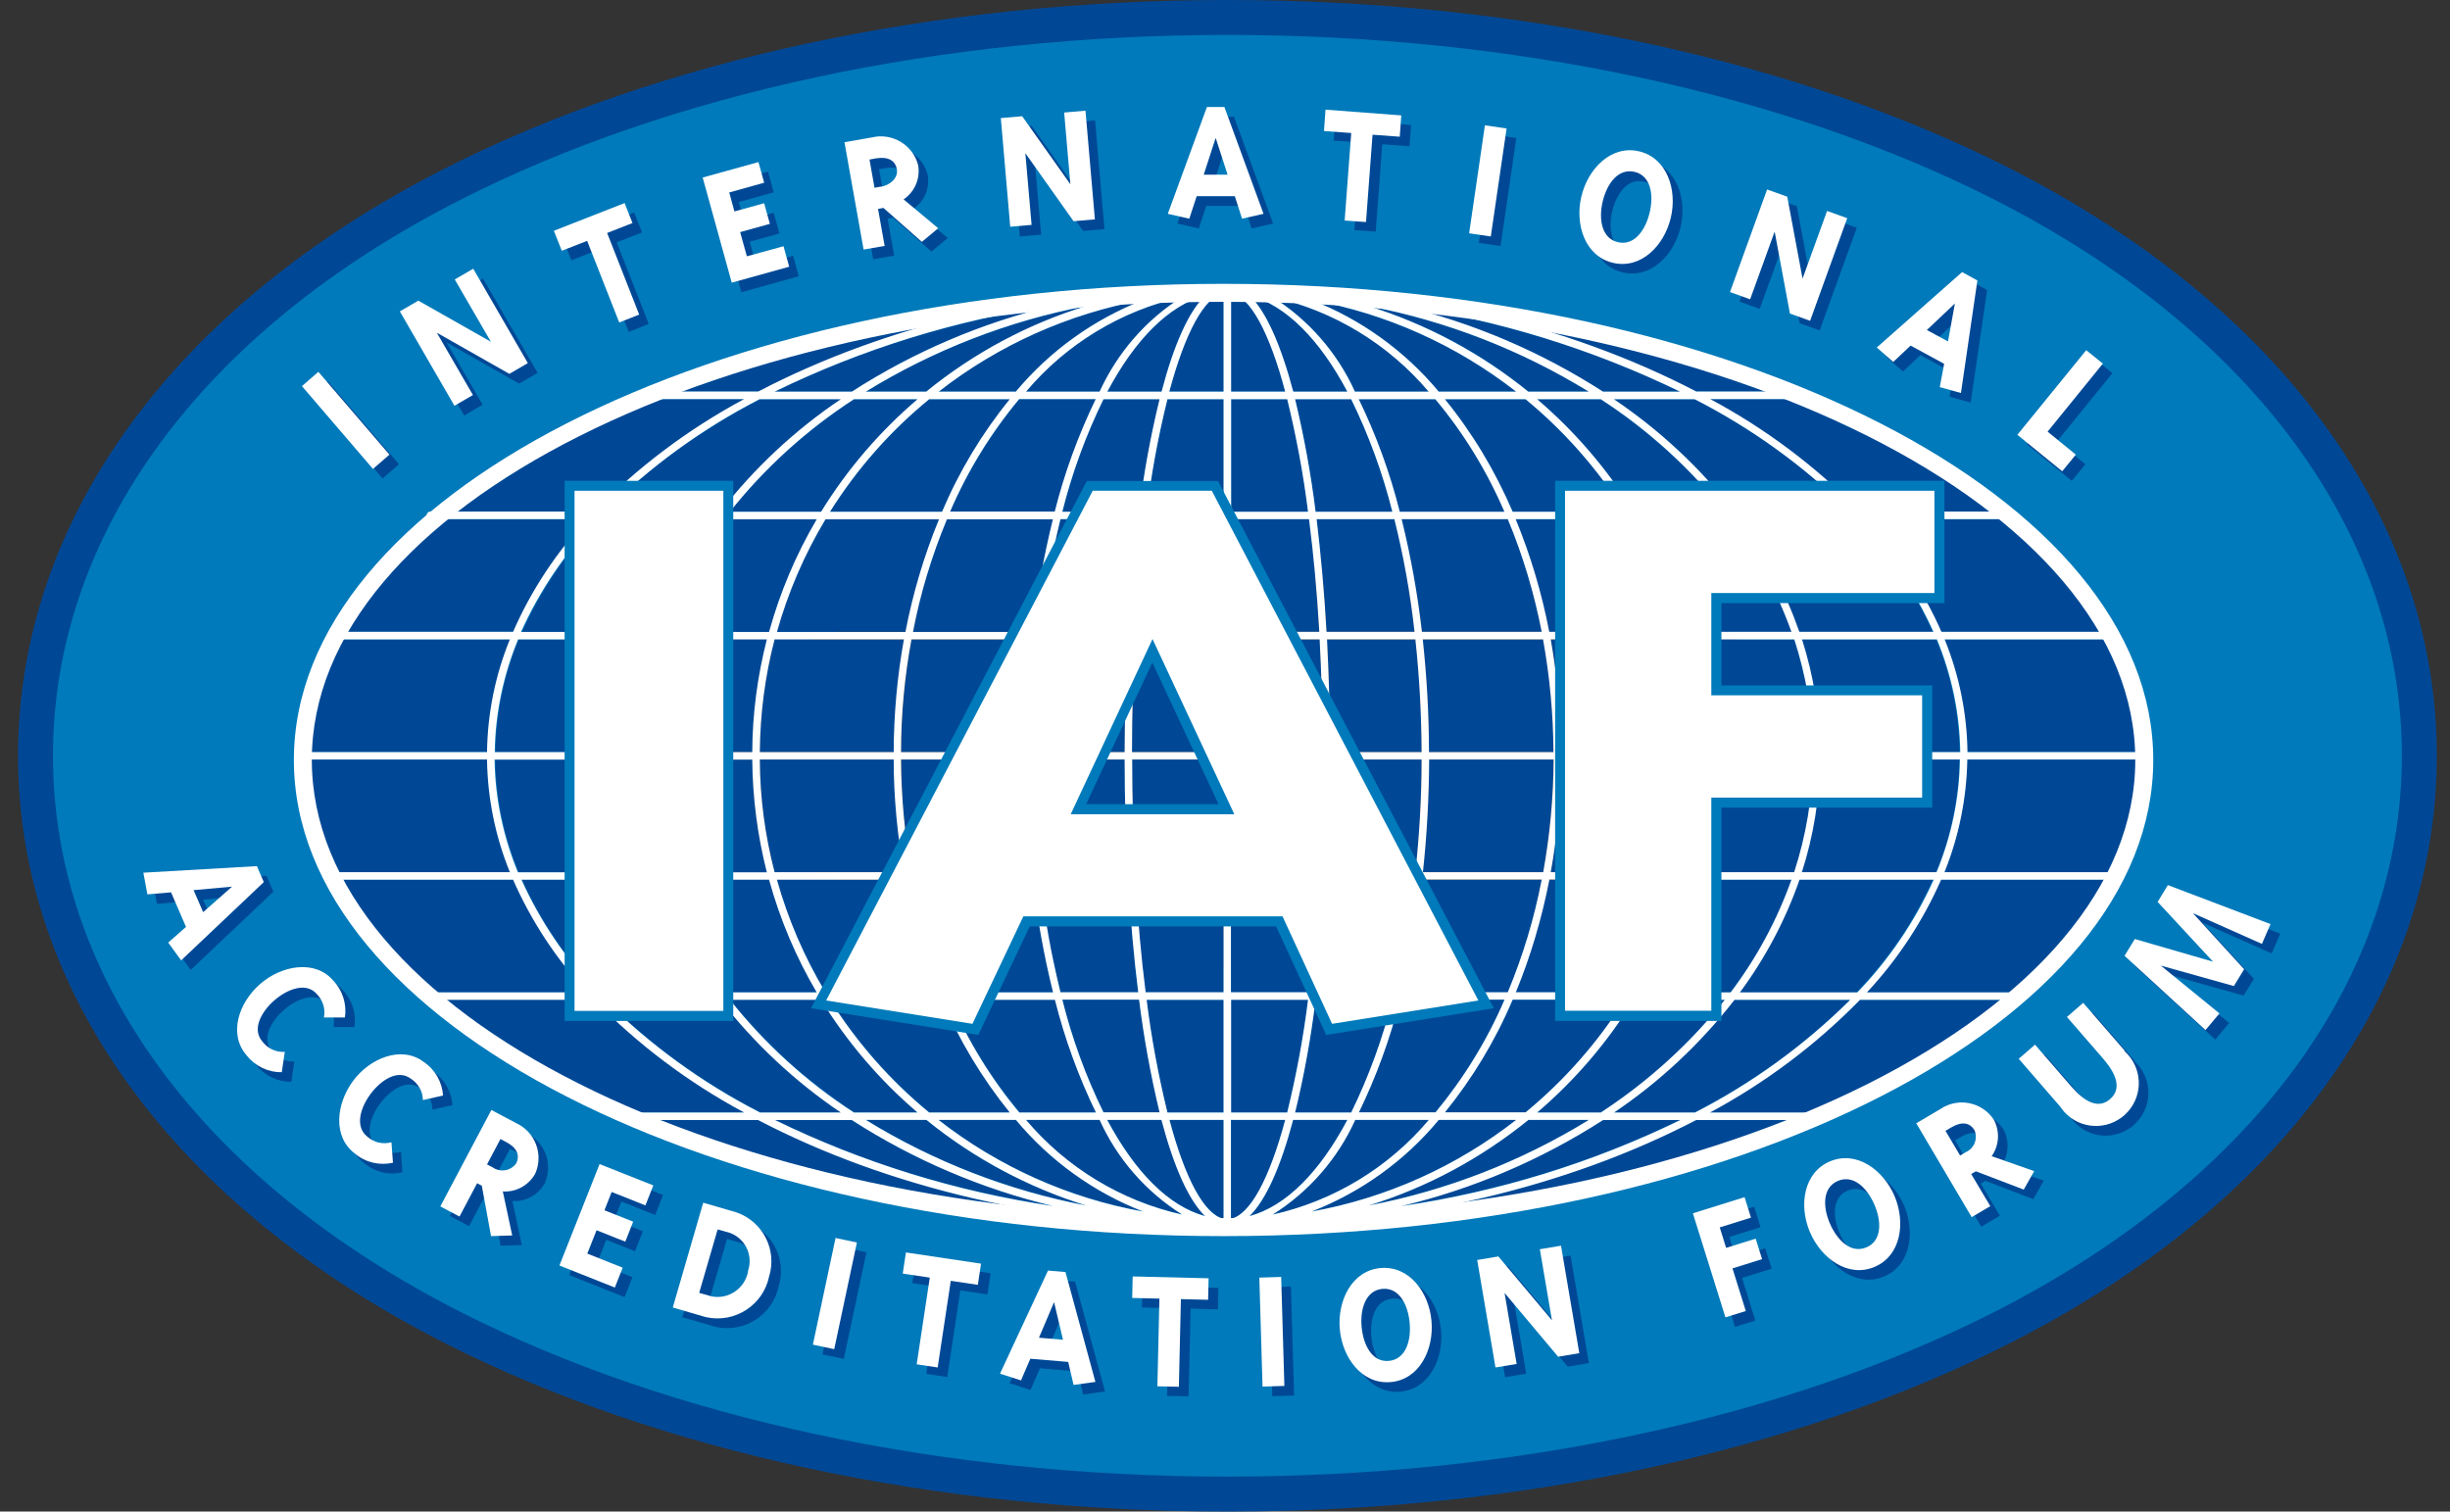 <svg width="94" height="58" viewBox="0 0 94 58" fill="none" xmlns="http://www.w3.org/2000/svg">
<rect x="0" y="0" width="94" height="58" fill="#333333" stroke="none"/>
<g clip-path="url(#clip0_147_902)">
<path d="M47.093 58C35.95 58 25.304 55.712 17.107 51.556C6.673 46.271 0.693 38.048 0.693 29C0.693 19.952 6.673 11.729 17.107 6.444C25.304 2.288 35.95 0 47.093 0C58.235 0 68.882 2.288 77.079 6.444C87.506 11.735 93.493 19.958 93.493 29C93.493 38.042 87.513 46.271 77.079 51.556C68.882 55.712 58.235 58 47.093 58ZM23.055 29C25.047 31.352 33.476 35.85 47.087 35.85C60.697 35.85 69.133 31.352 71.118 29C69.126 26.648 60.697 22.15 47.087 22.15C33.476 22.15 25.04 26.648 23.055 29.006V29Z" fill="#004896"/>
<path d="M47.093 56.659C36.157 56.659 25.723 54.423 17.713 50.363C7.743 45.311 2.033 37.526 2.033 29C2.033 20.474 7.743 12.689 17.713 7.643C25.717 3.577 36.157 1.34 47.093 1.34C58.029 1.34 68.463 3.577 76.473 7.637C86.436 12.689 92.153 20.48 92.153 29C92.153 37.519 86.436 45.311 76.473 50.363C68.463 54.423 58.029 56.659 47.093 56.659ZM21.47 29C22.211 31.088 30.879 37.191 47.093 37.191C63.307 37.191 71.975 31.088 72.716 29C71.975 26.912 63.301 20.809 47.093 20.809C30.885 20.809 22.211 26.912 21.47 29Z" fill="#007ABA"/>
<path d="M39.605 24.534H34.971C34.713 25.958 34.578 27.408 34.571 28.858H39.36C39.36 27.415 39.443 25.971 39.598 24.534H39.605Z" fill="#004896"/>
<path d="M47.228 11.233V15.022H49.316C48.704 12.735 47.963 11.388 47.228 11.233Z" fill="#004896"/>
<path d="M47.228 42.682H49.387C49.735 41.257 50.006 39.814 50.186 38.357H47.222V42.682H47.228Z" fill="#004896"/>
<path d="M47.228 28.858H50.753C50.753 27.337 50.708 25.9 50.637 24.534H47.235V28.858H47.228Z" fill="#004896"/>
<path d="M47.228 38.074H50.225C50.392 36.753 50.528 35.309 50.618 33.749H47.228V38.074Z" fill="#004896"/>
<path d="M47.228 33.466H50.631C50.702 32.106 50.747 30.663 50.747 29.142H47.222V33.466H47.228Z" fill="#004896"/>
<path d="M47.228 19.636H50.193C50.012 18.18 49.742 16.743 49.394 15.318H47.235V19.636H47.228Z" fill="#004896"/>
<path d="M61.503 15.029H64.474C61.09 13.385 57.468 12.277 53.75 11.729C56.502 12.386 59.118 13.501 61.503 15.029Z" fill="#004896"/>
<path d="M49.619 15.029H51.701C50.637 13.037 49.349 11.723 47.937 11.336C48.569 11.948 49.142 13.231 49.619 15.029Z" fill="#004896"/>
<path d="M65.015 15.318H61.902C63.668 16.504 65.228 17.961 66.536 19.636H70.995C69.236 17.896 67.219 16.44 65.015 15.318Z" fill="#004896"/>
<path d="M58.641 15.028H60.974C58.364 13.43 55.49 12.315 52.487 11.742C54.73 12.431 56.818 13.546 58.641 15.028Z" fill="#004896"/>
<path d="M51.997 15.029H54.833C53.28 13.192 51.166 11.916 48.814 11.394C50.206 12.271 51.314 13.534 51.991 15.029H51.997Z" fill="#004896"/>
<path d="M55.2 15.028H58.177C55.877 13.237 53.17 12.025 50.296 11.51C52.203 12.244 53.885 13.456 55.2 15.028Z" fill="#004896"/>
<path d="M47.228 24.244H50.618C50.528 22.685 50.392 21.241 50.225 19.92H47.228V24.244Z" fill="#004896"/>
<path d="M66.4 19.926H62.837C63.636 21.28 64.254 22.73 64.673 24.25H68.746C68.192 22.697 67.406 21.241 66.407 19.926H66.4Z" fill="#004896"/>
<path d="M75.184 28.858C75.165 27.376 74.856 25.907 74.288 24.534H69.101C69.552 25.933 69.79 27.389 69.803 28.858H75.191H75.184Z" fill="#004896"/>
<path d="M69.868 15.318H65.569C67.702 16.459 69.648 17.916 71.343 19.636H77.201C74.972 17.858 72.503 16.407 69.868 15.318Z" fill="#004896"/>
<path d="M66.703 19.926C67.683 21.241 68.456 22.697 68.998 24.25H74.16C73.438 22.652 72.445 21.189 71.227 19.926H66.703Z" fill="#004896"/>
<path d="M65.086 15.029H69.236C64.016 12.992 58.513 11.742 52.925 11.323C57.159 11.852 61.271 13.102 65.086 15.029Z" fill="#004896"/>
<path d="M34.971 33.466H39.605C39.45 32.029 39.373 30.586 39.366 29.142H34.578C34.578 30.592 34.713 32.036 34.977 33.466H34.971Z" fill="#004896"/>
<path d="M61.503 42.972C59.125 44.499 56.502 45.614 53.75 46.271C57.475 45.724 61.09 44.609 64.474 42.972H61.503Z" fill="#004896"/>
<path d="M47.228 46.761C47.963 46.6 48.704 45.253 49.316 42.965H47.228V46.761Z" fill="#004896"/>
<path d="M58.641 42.972C56.818 44.447 54.73 45.562 52.487 46.258C55.49 45.685 58.364 44.57 60.974 42.972H58.641Z" fill="#004896"/>
<path d="M70.989 38.364H66.529C65.221 40.039 63.655 41.502 61.896 42.688H65.008C67.213 41.567 69.23 40.104 70.989 38.364Z" fill="#004896"/>
<path d="M68.843 24.534H64.744C65.105 25.945 65.299 27.395 65.305 28.858H69.552C69.539 27.389 69.294 25.933 68.837 24.534H68.843Z" fill="#004896"/>
<path d="M69.558 29.142H65.311C65.299 30.599 65.112 32.055 64.751 33.466H68.849C69.307 32.068 69.552 30.611 69.565 29.142H69.558Z" fill="#004896"/>
<path d="M64.667 33.756C64.248 35.271 63.629 36.727 62.83 38.081H66.394C67.393 36.772 68.186 35.309 68.74 33.756H64.667Z" fill="#004896"/>
<path d="M54.279 24.244C54.111 22.788 53.853 21.344 53.499 19.92H50.508C50.676 21.26 50.805 22.704 50.895 24.244H54.279Z" fill="#004896"/>
<path d="M59.614 29.142H54.82C54.82 30.586 54.736 32.029 54.581 33.466H59.209C59.466 32.042 59.602 30.592 59.608 29.142H59.614Z" fill="#004896"/>
<path d="M61.413 15.318H58.957C60.414 16.556 61.67 18.012 62.669 19.636H66.181C64.835 17.948 63.217 16.491 61.406 15.318H61.413Z" fill="#004896"/>
<path d="M59.157 24.244C58.873 22.762 58.435 21.312 57.855 19.92H53.769C54.124 21.344 54.382 22.788 54.549 24.244H59.157Z" fill="#004896"/>
<path d="M54.311 33.466C54.465 32.029 54.543 30.586 54.549 29.142H51.024C51.024 30.637 50.979 32.087 50.908 33.466H54.311Z" fill="#004896"/>
<path d="M62.514 19.926H58.145C58.719 21.318 59.151 22.768 59.434 24.25H64.383C63.958 22.73 63.327 21.28 62.514 19.926Z" fill="#004896"/>
<path d="M59.209 24.534H54.581C54.736 25.971 54.82 27.415 54.82 28.858H59.614C59.608 27.408 59.473 25.965 59.215 24.534H59.209Z" fill="#004896"/>
<path d="M51.024 28.858H54.549C54.549 27.415 54.465 25.971 54.311 24.534H50.908C50.979 25.913 51.024 27.363 51.024 28.858Z" fill="#004896"/>
<path d="M59.157 33.756H54.549C54.382 35.213 54.117 36.656 53.769 38.081H57.855C58.435 36.689 58.873 35.239 59.157 33.756Z" fill="#004896"/>
<path d="M71.343 38.364C69.648 40.091 67.702 41.547 65.569 42.688H69.868C72.503 41.599 74.972 40.142 77.201 38.364H71.337H71.343Z" fill="#004896"/>
<path d="M75.468 29.142C75.448 30.624 75.152 32.094 74.591 33.466H81.306C82.002 32.132 82.376 30.65 82.409 29.142H75.468Z" fill="#004896"/>
<path d="M18.712 29.142H11.764C11.797 30.65 12.177 32.126 12.873 33.466H19.588C19.027 32.094 18.731 30.624 18.712 29.142Z" fill="#004896"/>
<path d="M18.712 28.858C18.731 27.376 19.034 25.913 19.588 24.534H12.873C12.177 25.868 11.797 27.35 11.764 28.858H18.712Z" fill="#004896"/>
<path d="M22.843 19.636C24.537 17.909 26.484 16.453 28.617 15.318H24.318C21.683 16.407 19.214 17.864 16.985 19.636H22.843Z" fill="#004896"/>
<path d="M55.2 42.972C53.892 44.544 52.203 45.749 50.296 46.49C53.17 45.975 55.87 44.77 58.177 42.972H55.2Z" fill="#004896"/>
<path d="M62.347 38.364H58.036C57.372 39.917 56.495 41.373 55.426 42.688H58.532C60.027 41.464 61.316 40.001 62.347 38.364Z" fill="#004896"/>
<path d="M54.826 42.972H51.991C51.308 44.467 50.206 45.73 48.814 46.606C51.159 46.084 53.273 44.808 54.826 42.972Z" fill="#004896"/>
<path d="M66.188 38.364H62.676C61.67 39.988 60.42 41.451 58.964 42.688H61.419C63.23 41.515 64.841 40.052 66.188 38.364Z" fill="#004896"/>
<path d="M64.467 24.534H59.492C59.75 25.958 59.879 27.408 59.885 28.858H65.041C65.034 27.402 64.841 25.945 64.467 24.534Z" fill="#004896"/>
<path d="M59.434 33.756C59.151 35.239 58.719 36.682 58.145 38.081H62.514C63.327 36.727 63.958 35.277 64.383 33.756H59.434Z" fill="#004896"/>
<path d="M65.034 29.142H59.879C59.872 30.592 59.737 32.036 59.486 33.466H64.461C64.828 32.055 65.021 30.605 65.034 29.142Z" fill="#004896"/>
<path d="M55.426 15.318C56.495 16.627 57.372 18.083 58.036 19.636H62.347C61.316 17.999 60.027 16.543 58.532 15.318H55.426Z" fill="#004896"/>
<path d="M49.684 15.318C50.032 16.743 50.296 18.186 50.47 19.636H53.421C53.048 18.148 52.513 16.698 51.836 15.318H49.677H49.684Z" fill="#004896"/>
<path d="M47.931 46.664C49.342 46.284 50.637 44.963 51.701 42.972H49.619C49.142 44.77 48.569 46.052 47.937 46.664H47.931Z" fill="#004896"/>
<path d="M40.416 38.074C40.062 36.65 39.804 35.206 39.637 33.749H35.029C35.312 35.232 35.751 36.682 36.337 38.074H40.423H40.416Z" fill="#004896"/>
<path d="M52.126 15.318C52.796 16.698 53.325 18.148 53.705 19.636H57.733C57.056 18.077 56.16 16.62 55.071 15.318H52.126Z" fill="#004896"/>
<path d="M53.499 38.074C53.853 36.65 54.111 35.206 54.279 33.749H50.895C50.811 35.29 50.676 36.733 50.508 38.074H53.499Z" fill="#004896"/>
<path d="M49.684 42.682H51.843C52.519 41.303 53.054 39.852 53.428 38.357H50.476C50.296 39.814 50.032 41.257 49.684 42.682Z" fill="#004896"/>
<path d="M52.126 42.682H55.071C56.16 41.38 57.056 39.923 57.733 38.357H53.705C53.331 39.846 52.803 41.296 52.126 42.682Z" fill="#004896"/>
<path d="M43.155 29.142H39.637C39.637 30.586 39.721 32.029 39.875 33.466H43.278C43.207 32.087 43.162 30.637 43.162 29.142H43.155Z" fill="#004896"/>
<path d="M46.951 24.534H43.542C43.471 25.894 43.426 27.337 43.426 28.858H46.951V24.534Z" fill="#004896"/>
<path d="M46.951 29.142H43.426C43.426 30.657 43.471 32.1 43.542 33.466H46.945V29.142H46.951Z" fill="#004896"/>
<path d="M46.951 19.926H43.955C43.787 21.247 43.652 22.691 43.561 24.25H46.951V19.926Z" fill="#004896"/>
<path d="M29.1 15.029C32.909 13.102 37.027 11.852 41.261 11.323C35.667 11.742 30.17 12.992 24.95 15.029H29.1Z" fill="#004896"/>
<path d="M46.951 15.318H44.786C44.438 16.743 44.167 18.186 43.987 19.636H46.951V15.318Z" fill="#004896"/>
<path d="M46.951 11.233C46.217 11.388 45.475 12.741 44.863 15.022H46.951V11.233Z" fill="#004896"/>
<path d="M42.189 42.972H39.353C40.906 44.808 43.02 46.084 45.372 46.606C43.98 45.73 42.872 44.467 42.195 42.972H42.189Z" fill="#004896"/>
<path d="M46.951 38.364H43.987C44.167 39.82 44.438 41.264 44.786 42.688H46.945V38.364H46.951Z" fill="#004896"/>
<path d="M38.979 42.972H36.002C38.303 44.763 41.009 45.975 43.884 46.49C41.976 45.749 40.294 44.544 38.979 42.972Z" fill="#004896"/>
<path d="M35.544 42.972H33.212C35.822 44.57 38.696 45.685 41.699 46.258C39.456 45.569 37.368 44.454 35.544 42.972Z" fill="#004896"/>
<path d="M25.188 24.244C25.73 22.698 26.503 21.241 27.483 19.92H22.959C21.741 21.183 20.748 22.646 20.026 24.244H25.195H25.188Z" fill="#004896"/>
<path d="M46.951 46.761V42.965H44.863C45.475 45.253 46.217 46.6 46.951 46.761Z" fill="#004896"/>
<path d="M44.567 42.972H42.485C43.548 44.963 44.837 46.284 46.255 46.664C45.624 46.052 45.05 44.77 44.573 42.972H44.567Z" fill="#004896"/>
<path d="M68.998 33.756C68.456 35.303 67.683 36.76 66.703 38.081H71.227C72.445 36.818 73.438 35.355 74.16 33.756H68.998Z" fill="#004896"/>
<path d="M19.717 24.244C20.419 22.652 21.386 21.189 22.578 19.92H16.643C15.187 21.131 13.962 22.594 13.034 24.244H19.717Z" fill="#004896"/>
<path d="M71.614 19.926C72.806 21.196 73.773 22.659 74.475 24.25H81.158C80.224 22.601 78.999 21.138 77.549 19.926H71.614Z" fill="#004896"/>
<path d="M74.591 24.534C75.152 25.907 75.448 27.376 75.468 28.858H82.415C82.383 27.35 82.002 25.875 81.313 24.534H74.598H74.591Z" fill="#004896"/>
<path d="M74.469 33.756C73.766 35.348 72.8 36.811 71.608 38.081H77.543C78.999 36.869 80.224 35.406 81.152 33.756H74.469Z" fill="#004896"/>
<path d="M75.184 29.142H69.797C69.784 30.611 69.545 32.068 69.094 33.466H74.282C74.856 32.094 75.159 30.631 75.178 29.142H75.184Z" fill="#004896"/>
<path d="M22.572 38.074C21.38 36.804 20.413 35.341 19.71 33.749H13.028C13.962 35.399 15.18 36.862 16.637 38.074H22.572Z" fill="#004896"/>
<path d="M65.086 42.972C61.277 44.899 57.166 46.149 52.925 46.677C58.519 46.258 64.016 45.008 69.236 42.972H65.086Z" fill="#004896"/>
<path d="M32.677 42.972H29.706C33.089 44.615 36.705 45.724 40.429 46.271C37.678 45.614 35.055 44.499 32.677 42.972Z" fill="#004896"/>
<path d="M24.318 42.682H28.617C26.484 41.541 24.537 40.084 22.843 38.357H16.985C19.214 40.136 21.683 41.593 24.318 42.682Z" fill="#004896"/>
<path d="M25.092 33.466C24.64 32.068 24.402 30.611 24.389 29.142H19.002C19.021 30.624 19.33 32.094 19.897 33.466H25.085H25.092Z" fill="#004896"/>
<path d="M27.483 38.074C26.503 36.759 25.73 35.303 25.188 33.749H20.02C20.742 35.348 21.734 36.811 22.952 38.074H27.476H27.483Z" fill="#004896"/>
<path d="M19.002 28.858H24.389C24.402 27.389 24.64 25.933 25.092 24.534H19.904C19.33 25.907 19.027 27.37 19.008 28.858H19.002Z" fill="#004896"/>
<path d="M29.1 42.972H24.95C30.17 45.015 35.667 46.265 41.261 46.677C37.027 46.149 32.915 44.892 29.1 42.972Z" fill="#004896"/>
<path d="M46.951 33.756H43.561C43.652 35.316 43.781 36.76 43.955 38.081H46.951V33.756Z" fill="#004896"/>
<path d="M32.773 42.682H35.222C33.766 41.444 32.509 39.988 31.51 38.357H28.005C29.351 40.046 30.962 41.509 32.78 42.682H32.773Z" fill="#004896"/>
<path d="M36.041 38.074C35.467 36.682 35.035 35.232 34.752 33.749H29.802C30.228 35.27 30.859 36.72 31.671 38.074H36.047H36.041Z" fill="#004896"/>
<path d="M29.145 28.858H34.301C34.307 27.408 34.443 25.965 34.7 24.534H29.719C29.351 25.945 29.158 27.395 29.145 28.858Z" fill="#004896"/>
<path d="M29.719 33.466H34.7C34.443 32.042 34.307 30.592 34.301 29.142H29.145C29.158 30.599 29.345 32.055 29.719 33.466Z" fill="#004896"/>
<path d="M38.76 42.682C37.691 41.373 36.814 39.917 36.15 38.357H31.839C32.87 39.994 34.159 41.451 35.654 42.682H38.76Z" fill="#004896"/>
<path d="M42.06 42.682C41.39 41.296 40.861 39.852 40.481 38.357H36.453C37.123 39.917 38.026 41.373 39.115 42.682H42.06Z" fill="#004896"/>
<path d="M34.752 24.244C35.035 22.762 35.467 21.318 36.041 19.92H31.671C30.859 21.267 30.228 22.723 29.802 24.244H34.752Z" fill="#004896"/>
<path d="M42.06 15.318H39.108C38.019 16.62 37.123 18.077 36.447 19.636H40.474C40.855 18.148 41.383 16.698 42.053 15.318H42.06Z" fill="#004896"/>
<path d="M36.331 19.926C35.751 21.318 35.312 22.768 35.023 24.25H39.63C39.798 22.794 40.056 21.351 40.41 19.926H36.324H36.331Z" fill="#004896"/>
<path d="M44.502 42.682C44.154 41.257 43.89 39.814 43.71 38.357H40.758C41.132 39.852 41.667 41.296 42.343 42.682H44.502Z" fill="#004896"/>
<path d="M39.875 24.534C39.721 25.971 39.643 27.415 39.637 28.858H43.155C43.155 27.363 43.2 25.913 43.271 24.534H39.869H39.875Z" fill="#004896"/>
<path d="M31.839 19.636H36.15C36.814 18.083 37.691 16.627 38.76 15.318H35.654C34.159 16.543 32.87 18.006 31.845 19.636H31.839Z" fill="#004896"/>
<path d="M27.998 19.636H31.51C32.516 18.012 33.766 16.549 35.222 15.318H32.773C30.962 16.491 29.345 17.948 27.998 19.636Z" fill="#004896"/>
<path d="M39.353 15.029H42.189C42.872 13.534 43.974 12.271 45.366 11.394C43.02 11.916 40.906 13.198 39.347 15.029H39.353Z" fill="#004896"/>
<path d="M29.512 24.244C29.931 22.73 30.55 21.273 31.349 19.92H27.785C26.787 21.235 25.994 22.691 25.44 24.244H29.512Z" fill="#004896"/>
<path d="M24.628 28.858H28.875C28.887 27.402 29.074 25.945 29.435 24.534H25.343C24.885 25.926 24.64 27.389 24.628 28.858Z" fill="#004896"/>
<path d="M23.191 19.636H27.65C28.958 17.961 30.518 16.504 32.284 15.318H29.171C26.967 16.44 24.95 17.903 23.197 19.636H23.191Z" fill="#004896"/>
<path d="M25.343 33.466H29.435C29.068 32.055 28.881 30.605 28.875 29.142H24.628C24.64 30.611 24.885 32.068 25.343 33.466Z" fill="#004896"/>
<path d="M39.907 33.756C40.075 35.213 40.333 36.656 40.687 38.081H43.677C43.51 36.74 43.381 35.297 43.291 33.756H39.907Z" fill="#004896"/>
<path d="M32.683 15.029C35.061 13.501 37.684 12.386 40.429 11.729C36.705 12.277 33.089 13.385 29.706 15.029H32.677H32.683Z" fill="#004896"/>
<path d="M31.349 38.074C30.55 36.72 29.931 35.264 29.512 33.749H25.44C25.994 35.303 26.787 36.759 27.785 38.074H31.349Z" fill="#004896"/>
<path d="M46.249 11.336C44.837 11.716 43.542 13.037 42.479 15.029H44.56C45.037 13.231 45.611 11.948 46.242 11.336H46.249Z" fill="#004896"/>
<path d="M44.502 15.318H42.343C41.667 16.698 41.132 18.148 40.758 19.636H43.71C43.89 18.18 44.154 16.743 44.502 15.318Z" fill="#004896"/>
<path d="M40.687 19.926C40.333 21.351 40.075 22.794 39.907 24.25H43.291C43.381 22.717 43.51 21.267 43.677 19.926H40.687Z" fill="#004896"/>
<path d="M29.171 42.682H32.284C30.518 41.496 28.952 40.039 27.65 38.357H23.191C24.95 40.097 26.967 41.554 29.171 42.682Z" fill="#004896"/>
<path d="M38.979 15.028C40.288 13.462 41.976 12.251 43.884 11.51C41.009 12.025 38.309 13.23 36.002 15.028H38.979Z" fill="#004896"/>
<path d="M35.544 15.028C37.368 13.553 39.456 12.438 41.699 11.742C38.696 12.315 35.822 13.43 33.212 15.028H35.544Z" fill="#004896"/>
<path d="M46.945 47.431C27.276 47.431 11.275 39.234 11.275 29.161C11.275 19.088 27.276 10.891 46.945 10.891C66.613 10.891 82.615 19.088 82.615 29.161C82.615 39.234 66.613 47.431 46.945 47.431ZM46.945 11.581C27.657 11.581 11.964 19.469 11.964 29.161C11.964 38.854 27.657 46.742 46.945 46.742C66.233 46.742 81.925 38.854 81.925 29.161C81.925 19.469 66.233 11.581 46.945 11.581Z" fill="white"/>
<path d="M82.189 28.858H75.487C75.468 27.376 75.171 25.913 74.611 24.534H81.075C81.152 24.534 81.216 24.463 81.21 24.379C81.21 24.308 81.145 24.25 81.075 24.244H74.488C73.786 22.652 72.826 21.196 71.64 19.92H77.214C77.292 19.92 77.356 19.849 77.35 19.765C77.35 19.694 77.285 19.636 77.214 19.63H71.369C69.681 17.909 67.741 16.446 65.614 15.312H69.217C69.294 15.312 69.359 15.241 69.352 15.157C69.352 15.086 69.288 15.028 69.217 15.022H65.079C60.175 12.464 53.911 10.923 47.087 10.923C40.262 10.923 33.998 12.464 29.094 15.022H24.512C24.434 15.022 24.37 15.093 24.376 15.177C24.376 15.248 24.441 15.306 24.512 15.312H28.552C26.426 16.453 24.486 17.909 22.797 19.63H16.508C16.43 19.63 16.366 19.701 16.372 19.785C16.372 19.855 16.437 19.913 16.508 19.92H22.533C21.347 21.189 20.381 22.652 19.685 24.244H12.776C12.699 24.244 12.634 24.315 12.641 24.399C12.641 24.47 12.705 24.528 12.776 24.534H19.562C19.002 25.907 18.705 27.376 18.686 28.858H11.764C11.687 28.858 11.623 28.923 11.623 29C11.623 29.077 11.687 29.142 11.764 29.142H18.686C18.705 30.624 19.002 32.087 19.562 33.466H12.634C12.557 33.466 12.493 33.537 12.499 33.621C12.499 33.692 12.564 33.75 12.634 33.756H19.685C20.387 35.348 21.347 36.811 22.533 38.08H16.385C16.308 38.08 16.243 38.145 16.243 38.222C16.243 38.299 16.308 38.364 16.385 38.364H22.797C24.486 40.091 26.426 41.547 28.552 42.688H23.712C23.635 42.688 23.571 42.759 23.577 42.843C23.577 42.914 23.642 42.972 23.712 42.978H29.087C33.991 45.536 40.255 47.077 47.08 47.077C53.905 47.077 60.169 45.536 65.073 42.978H70.067C70.145 42.978 70.209 42.907 70.203 42.823C70.203 42.752 70.138 42.694 70.067 42.688H65.608C67.734 41.547 69.674 40.091 71.363 38.364H77.543C77.62 38.364 77.685 38.299 77.685 38.222C77.685 38.145 77.62 38.08 77.543 38.08H71.627C72.813 36.811 73.773 35.348 74.475 33.756H81.113C81.191 33.756 81.255 33.685 81.249 33.601C81.249 33.531 81.184 33.472 81.113 33.466H74.604C75.159 32.093 75.455 30.624 75.481 29.142H82.183C82.26 29.142 82.325 29.077 82.325 29C82.325 28.923 82.26 28.858 82.183 28.858H82.177H82.189ZM75.204 28.858H69.835C69.823 27.389 69.584 25.933 69.139 24.534H74.314C74.881 25.907 75.191 27.37 75.21 28.858H75.204ZM51.694 15.028H49.619C49.142 13.23 48.575 11.948 47.944 11.336C49.349 11.716 50.637 13.037 51.694 15.028ZM48.82 11.394C51.159 11.922 53.267 13.198 54.813 15.028H51.984C51.308 13.533 50.206 12.27 48.814 11.394H48.82ZM51.843 15.319C52.519 16.698 53.048 18.148 53.421 19.636H50.476C50.296 18.18 50.032 16.743 49.69 15.319H51.843ZM46.945 29.142V33.466H43.555C43.484 32.106 43.439 30.663 43.439 29.142H46.951H46.945ZM43.432 28.858C43.432 27.337 43.478 25.9 43.548 24.534H46.938V28.858H43.426H43.432ZM47.235 29.142H50.747C50.747 30.656 50.702 32.1 50.631 33.466H47.235V29.142ZM47.235 28.858V24.534H50.631C50.702 25.894 50.747 27.337 50.747 28.858H47.235ZM47.235 24.244V19.92H50.225C50.392 21.241 50.528 22.684 50.618 24.244H47.241H47.235ZM46.945 24.244H43.568C43.658 22.684 43.793 21.241 43.961 19.92H46.951V24.244H46.945ZM43.284 24.244H39.914C40.081 22.788 40.339 21.344 40.687 19.92H43.671C43.503 21.26 43.374 22.704 43.291 24.244H43.284ZM43.265 24.534C43.194 25.913 43.155 27.357 43.149 28.858H39.637C39.637 27.415 39.721 25.971 39.875 24.534H43.265ZM43.149 29.142C43.149 30.637 43.194 32.087 43.265 33.466H39.875C39.721 32.029 39.643 30.585 39.637 29.142H43.149ZM43.284 33.75C43.374 35.29 43.503 36.733 43.671 38.074H40.687C40.339 36.65 40.075 35.206 39.914 33.75H43.284ZM43.568 33.75H46.945V38.074H43.955C43.787 36.753 43.658 35.309 43.568 33.75ZM47.235 33.75H50.612C50.521 35.309 50.386 36.753 50.218 38.074H47.228V33.75H47.235ZM50.895 33.75H54.272C54.105 35.206 53.847 36.65 53.499 38.074H50.515C50.682 36.74 50.811 35.29 50.902 33.75H50.895ZM50.914 33.466C50.985 32.087 51.024 30.637 51.031 29.142H54.543C54.543 30.585 54.459 32.029 54.304 33.466H50.914ZM51.031 28.858C51.031 27.363 50.985 25.913 50.914 24.534H54.304C54.459 25.971 54.536 27.415 54.543 28.858H51.031ZM50.895 24.244C50.811 22.71 50.676 21.26 50.515 19.92H53.499C53.853 21.344 54.111 22.788 54.272 24.244H50.902H50.895ZM50.186 19.636H47.235V15.319H49.387C49.735 16.743 50.006 18.186 50.186 19.636ZM46.945 19.636H43.993C44.174 18.18 44.438 16.736 44.792 15.319H46.945V19.636ZM43.697 19.636H40.758C41.132 18.148 41.66 16.698 42.337 15.319H44.489C44.141 16.743 43.877 18.186 43.703 19.636H43.697ZM42.485 15.028C43.542 13.037 44.831 11.723 46.242 11.336C45.611 11.948 45.037 13.23 44.567 15.028H42.492H42.485ZM42.189 15.028H39.366C40.913 13.192 43.02 11.916 45.359 11.394C43.967 12.27 42.872 13.533 42.189 15.028ZM42.041 15.312C41.37 16.698 40.842 18.141 40.468 19.63H36.453C37.123 18.07 38.019 16.614 39.102 15.312H42.041ZM40.397 19.926C40.043 21.351 39.785 22.794 39.617 24.25H35.029C35.312 22.768 35.751 21.318 36.331 19.926H40.404H40.397ZM39.585 24.534C39.431 25.971 39.353 27.415 39.347 28.858H34.571C34.571 27.408 34.707 25.965 34.971 24.534H39.585ZM39.347 29.142C39.347 30.585 39.431 32.029 39.585 33.466H34.971C34.713 32.042 34.578 30.592 34.571 29.142H39.34H39.347ZM39.624 33.756C39.791 35.212 40.049 36.656 40.404 38.08H36.331C35.751 36.688 35.312 35.238 35.029 33.756H39.624ZM40.474 38.364C40.848 39.852 41.377 41.303 42.047 42.688H39.108C38.019 41.386 37.13 39.93 36.46 38.364H40.474ZM42.189 42.972C42.865 44.467 43.967 45.73 45.359 46.606C43.02 46.084 40.913 44.802 39.366 42.972H42.195H42.189ZM42.485 42.972H44.56C45.037 44.77 45.604 46.052 46.236 46.664C44.831 46.284 43.542 44.963 42.479 42.972H42.485ZM42.337 42.682C41.66 41.303 41.132 39.852 40.758 38.357H43.703C43.884 39.814 44.148 41.257 44.489 42.682H42.337ZM43.993 38.364H46.945V42.688H44.792C44.444 41.264 44.174 39.82 43.993 38.364ZM47.235 38.364H50.186C50.006 39.82 49.735 41.264 49.387 42.688H47.235V38.364ZM50.476 38.364H53.421C53.048 39.852 52.519 41.303 51.843 42.688H49.69C50.038 41.264 50.296 39.82 50.476 38.364ZM51.694 42.972C50.637 44.963 49.349 46.284 47.937 46.664C48.569 46.052 49.136 44.77 49.613 42.972H51.688H51.694ZM51.991 42.972H54.82C53.273 44.808 51.166 46.084 48.827 46.606C50.218 45.73 51.321 44.467 51.997 42.972H51.991ZM52.139 42.682C52.809 41.296 53.338 39.852 53.711 38.357H57.726C57.056 39.917 56.16 41.373 55.078 42.682H52.139ZM53.776 38.074C54.124 36.65 54.388 35.206 54.556 33.75H59.151C58.867 35.232 58.429 36.682 57.849 38.074H53.776ZM54.594 33.466C54.749 32.029 54.826 30.585 54.833 29.142H59.608C59.602 30.592 59.466 32.035 59.209 33.466H54.594ZM54.826 28.858C54.826 27.415 54.742 25.971 54.588 24.534H59.202C59.46 25.958 59.595 27.408 59.602 28.858H54.826ZM54.556 24.244C54.388 22.788 54.13 21.344 53.776 19.92H57.849C58.429 21.312 58.861 22.762 59.151 24.244H54.556ZM53.705 19.636C53.331 18.148 52.803 16.698 52.133 15.319H55.071C56.16 16.62 57.05 18.077 57.72 19.636H53.705ZM55.438 15.319H58.532C60.02 16.543 61.303 18.006 62.334 19.636H58.036C57.372 18.083 56.502 16.627 55.438 15.319ZM55.2 15.028C53.898 13.463 52.216 12.251 50.315 11.51C53.183 12.025 55.877 13.237 58.171 15.028H55.2ZM49.31 15.028H47.235V11.239C47.963 11.394 48.704 12.741 49.31 15.028ZM44.863 15.028C45.475 12.741 46.217 11.394 46.945 11.239V15.028H44.863ZM38.979 15.028H36.015C38.309 13.237 41.003 12.032 43.871 11.51C41.97 12.251 40.288 13.456 38.979 15.022V15.028ZM38.741 15.319C37.678 16.627 36.801 18.083 36.144 19.636H31.845C32.87 17.999 34.153 16.543 35.648 15.319H38.741ZM36.028 19.926C35.454 21.318 35.023 22.768 34.739 24.25H29.809C30.234 22.73 30.859 21.28 31.671 19.926H36.028ZM34.681 24.534C34.423 25.958 34.294 27.408 34.288 28.858H29.152C29.165 27.402 29.351 25.945 29.719 24.534H34.681ZM34.288 29.142C34.288 30.592 34.43 32.035 34.681 33.466H29.719C29.351 32.055 29.158 30.605 29.152 29.142H34.288ZM34.739 33.756C35.023 35.238 35.454 36.682 36.028 38.08H31.671C30.859 36.727 30.234 35.277 29.809 33.756H34.745H34.739ZM36.144 38.364C36.801 39.917 37.678 41.373 38.741 42.688H35.648C34.159 41.464 32.87 40.001 31.845 38.364H36.137H36.144ZM38.979 42.972C40.281 44.538 41.963 45.749 43.864 46.49C40.996 45.975 38.303 44.763 36.008 42.972H38.979ZM44.863 42.972H46.945V46.767C46.217 46.606 45.475 45.259 44.87 42.972H44.863ZM49.31 42.972C48.698 45.259 47.956 46.606 47.228 46.767V42.972H49.31ZM55.2 42.972H58.171C55.877 44.763 53.183 45.975 50.315 46.49C52.216 45.749 53.898 44.544 55.2 42.972ZM55.438 42.682C56.502 41.367 57.378 39.917 58.036 38.357H62.334C61.309 39.994 60.027 41.451 58.532 42.682H55.432H55.438ZM58.158 38.074C58.732 36.682 59.157 35.232 59.447 33.75H64.383C63.958 35.264 63.333 36.721 62.521 38.074H58.164H58.158ZM59.498 33.466C59.756 32.042 59.885 30.592 59.892 29.142H65.028C65.021 30.598 64.828 32.055 64.461 33.466H59.498ZM59.892 28.858C59.885 27.408 59.75 25.965 59.498 24.534H64.461C64.828 25.945 65.021 27.395 65.028 28.858H59.892ZM59.441 24.244C59.157 22.762 58.725 21.318 58.152 19.92H62.508C63.32 21.273 63.945 22.723 64.377 24.244H59.441ZM62.843 19.926H66.394C67.393 21.235 68.179 22.697 68.733 24.244H64.673C64.254 22.73 63.642 21.273 62.843 19.92V19.926ZM62.676 19.636C61.677 18.012 60.426 16.556 58.977 15.319H61.419C63.23 16.491 64.835 17.954 66.175 19.636H62.676ZM58.635 15.028C56.818 13.553 54.736 12.438 52.5 11.742C55.496 12.315 58.358 13.43 60.955 15.028H58.629H58.635ZM35.544 15.028H33.218C35.815 13.43 38.683 12.315 41.673 11.742C39.437 12.431 37.355 13.546 35.544 15.022V15.028ZM35.203 15.319C33.753 16.556 32.503 18.012 31.504 19.636H28.005C29.345 17.948 30.956 16.491 32.761 15.319H35.203ZM31.336 19.926C30.537 21.28 29.925 22.736 29.506 24.25H25.446C26 22.697 26.787 21.241 27.779 19.926H31.336ZM29.422 24.534C29.061 25.945 28.868 27.395 28.862 28.858H24.628C24.64 27.389 24.879 25.933 25.343 24.534H29.422ZM28.862 29.148C28.875 30.605 29.061 32.055 29.422 33.472H25.343C24.885 32.074 24.647 30.618 24.628 29.148H28.862ZM29.506 33.756C29.925 35.27 30.537 36.727 31.336 38.08H27.785C26.793 36.766 26 35.309 25.453 33.756H29.512H29.506ZM31.504 38.364C32.503 39.988 33.753 41.451 35.203 42.688H32.761C30.95 41.515 29.345 40.052 28.005 38.364H31.504ZM35.544 42.972C37.362 44.447 39.443 45.562 41.68 46.258C38.683 45.685 35.815 44.57 33.218 42.972H35.544ZM58.635 42.972H60.961C58.364 44.57 55.496 45.685 52.506 46.258C54.742 45.569 56.824 44.447 58.641 42.972H58.635ZM58.977 42.688C60.426 41.451 61.677 39.994 62.676 38.364H66.175C64.835 40.052 63.223 41.509 61.419 42.688H58.977ZM62.843 38.08C63.642 36.727 64.254 35.27 64.673 33.756H68.733C68.179 35.309 67.393 36.766 66.4 38.08H62.843ZM64.757 33.466C65.118 32.055 65.305 30.605 65.318 29.142H69.552C69.539 30.611 69.294 32.068 68.837 33.466H64.751H64.757ZM65.318 28.858C65.305 27.402 65.118 25.952 64.757 24.534H68.843C69.3 25.933 69.539 27.389 69.558 28.858H65.324H65.318ZM74.185 24.244H69.036C68.495 22.697 67.728 21.241 66.749 19.92H71.253C72.471 21.183 73.457 22.646 74.179 24.238L74.185 24.244ZM70.983 19.636H66.542C65.24 17.961 63.681 16.504 61.922 15.319H65.021C67.219 16.44 69.23 17.896 70.983 19.636ZM64.467 15.028H61.503C59.131 13.501 56.521 12.386 53.776 11.729C57.488 12.277 61.09 13.392 64.461 15.028H64.467ZM40.41 11.729C37.665 12.386 35.055 13.501 32.683 15.028H29.719C33.089 13.385 36.692 12.27 40.404 11.723L40.41 11.729ZM29.158 15.319H32.258C30.498 16.504 28.939 17.961 27.637 19.636H23.197C24.95 17.896 26.96 16.44 29.152 15.312L29.158 15.319ZM22.92 19.926H27.424C26.451 21.241 25.678 22.697 25.137 24.25H19.988C20.709 22.652 21.702 21.189 22.913 19.926H22.92ZM19.872 24.534H25.047C24.595 25.933 24.363 27.389 24.351 28.858H18.982C19.002 27.376 19.311 25.907 19.878 24.534H19.872ZM18.976 29.148H24.344C24.357 30.618 24.595 32.074 25.04 33.472H19.872C19.305 32.1 18.995 30.631 18.976 29.148ZM19.994 33.756H25.15C25.691 35.303 26.458 36.759 27.437 38.08H22.933C21.721 36.817 20.729 35.354 20.007 33.756H20H19.994ZM23.197 38.364H27.637C28.939 40.039 30.498 41.496 32.258 42.688H29.158C26.96 41.56 24.95 40.104 23.203 38.364H23.197ZM29.719 42.978H32.683C35.055 44.505 37.665 45.62 40.41 46.278C36.698 45.73 33.096 44.615 29.725 42.972L29.719 42.978ZM53.776 46.278C56.521 45.62 59.131 44.505 61.503 42.978H64.467C61.097 44.621 57.488 45.73 53.782 46.278H53.776ZM65.028 42.688H61.928C63.687 41.502 65.247 40.039 66.549 38.364H70.989C69.236 40.104 67.232 41.56 65.034 42.688H65.028ZM71.26 38.08H66.755C67.728 36.766 68.501 35.309 69.043 33.756H74.192C73.47 35.354 72.484 36.811 71.266 38.074L71.26 38.08ZM74.308 33.466H69.133C69.584 32.068 69.816 30.611 69.829 29.142H75.197C75.178 30.624 74.868 32.093 74.301 33.466H74.308Z" fill="white"/>
<path d="M6.931 34.607L6.022 34.684L5.868 33.853L10.224 33.602L10.489 34.214L7.318 37.217L6.822 36.534L7.505 35.934L6.925 34.594L6.931 34.607ZM7.795 34.523L8.162 35.367L9.27 34.388L7.795 34.523Z" fill="#004896"/>
<path d="M13.588 39.408H12.796C12.86 39.086 12.757 38.75 12.525 38.512C12.106 38.029 11.378 38.331 10.895 38.75C10.411 39.169 10.012 39.852 10.437 40.336C10.637 40.6 10.959 40.748 11.294 40.729L11.178 41.509C10.65 41.515 10.153 41.277 9.831 40.864C9.116 40.046 9.528 38.834 10.353 38.119C11.178 37.404 12.454 37.184 13.144 37.983C13.511 38.364 13.678 38.892 13.601 39.408H13.588Z" fill="#004896"/>
<path d="M17.365 42.405L16.591 42.579C16.591 42.243 16.411 41.941 16.134 41.76C15.618 41.373 14.974 41.825 14.587 42.34C14.2 42.856 13.962 43.603 14.471 43.99C14.723 44.209 15.064 44.286 15.386 44.196L15.438 44.982C14.922 45.105 14.387 44.976 13.981 44.634C13.111 43.983 13.26 42.714 13.911 41.837C14.561 40.961 15.767 40.478 16.611 41.109C17.049 41.399 17.326 41.883 17.358 42.405H17.365Z" fill="#004896"/>
<path d="M17.99 47.045L17.262 46.658L19.221 42.959L20.168 43.462C20.903 43.797 21.231 44.667 20.903 45.401C20.651 45.852 20.168 46.117 19.659 46.084L20.02 47.773L19.208 47.799L18.853 45.865L18.673 45.769L18.003 47.038L17.99 47.045ZM19.272 45.169C19.562 45.369 19.955 45.305 20.168 45.021C20.329 44.712 20.207 44.415 19.788 44.196L19.569 44.08L19.053 45.053L19.272 45.169Z" fill="#004896"/>
<path d="M24.267 49.004L23.964 49.771L21.837 48.927L23.377 45.034L25.44 45.853L25.137 46.62L23.841 46.104L23.564 46.806L24.666 47.245L24.363 48.011L23.261 47.573L22.907 48.469L24.273 49.01L24.267 49.004Z" fill="#004896"/>
<path d="M29.873 49.364C29.641 50.454 28.565 51.15 27.476 50.918C27.463 50.918 27.45 50.918 27.444 50.911L26.181 50.544L27.347 46.523L28.61 46.89C29.635 47.238 30.196 48.333 29.873 49.364ZM27.192 49.983L27.669 50.118C28.32 50.241 28.939 49.809 29.061 49.158C29.061 49.145 29.061 49.139 29.061 49.126C29.261 48.533 28.958 47.895 28.372 47.676L27.895 47.541L27.186 49.977L27.192 49.983Z" fill="#004896"/>
<path d="M32.374 52.142L31.555 51.968L32.425 47.876L33.244 48.05L32.374 52.142Z" fill="#004896"/>
<path d="M35.538 52.716L36.041 49.391L35.003 49.236L35.126 48.424L38.006 48.856L37.884 49.668L36.846 49.513L36.344 52.838L35.532 52.716H35.538Z" fill="#004896"/>
<path d="M39.901 52.496L39.54 53.334L38.734 53.077L40.578 49.12L41.248 49.178L42.395 53.392L41.557 53.508L41.351 52.625L39.901 52.503V52.496ZM40.236 51.704L41.151 51.781L40.81 50.338L40.23 51.704H40.236Z" fill="#004896"/>
<path d="M44.779 53.56L44.857 50.196L43.813 50.17L43.832 49.345L46.745 49.416L46.726 50.241L45.682 50.215L45.604 53.579L44.779 53.56Z" fill="#004896"/>
<path d="M49.651 53.547L48.814 53.573L48.691 49.391L49.529 49.365L49.651 53.547Z" fill="#004896"/>
<path d="M55.29 51.053C55.387 52.155 54.826 53.302 53.724 53.399C52.622 53.495 51.868 52.464 51.772 51.369C51.675 50.273 52.236 49.12 53.338 49.023C54.44 48.926 55.194 49.957 55.29 51.053ZM53.66 52.593C54.304 52.535 54.523 51.82 54.459 51.13C54.395 50.441 54.059 49.77 53.415 49.828C52.77 49.886 52.551 50.595 52.616 51.291C52.68 51.987 53.015 52.651 53.66 52.593Z" fill="#004896"/>
<path d="M58.094 49.983L58.558 52.709L57.746 52.844L57.043 48.72L57.855 48.585L59.911 51.034L59.447 48.314L60.259 48.179L60.961 52.303L60.149 52.438L58.094 49.983Z" fill="#004896"/>
<path d="M66.568 50.917L65.318 46.922L67.303 46.303L67.548 47.089L66.349 47.463L66.594 48.249L67.728 47.895L67.973 48.681L66.839 49.036L67.348 50.673L66.562 50.917H66.568Z" fill="#004896"/>
<path d="M73.058 46.265C73.483 47.277 73.309 48.546 72.291 48.978C71.272 49.41 70.241 48.656 69.81 47.644C69.378 46.632 69.558 45.363 70.576 44.931C71.595 44.499 72.626 45.253 73.058 46.265ZM71.981 48.237C72.581 47.986 72.568 47.238 72.291 46.6C72.014 45.962 71.492 45.434 70.892 45.685C70.293 45.936 70.306 46.684 70.583 47.322C70.86 47.96 71.382 48.495 71.981 48.237Z" fill="#004896"/>
<path d="M76.725 46.651L76.016 47.07L73.889 43.468L74.817 42.92C75.487 42.469 76.396 42.643 76.853 43.313C77.105 43.758 77.079 44.312 76.782 44.731L78.413 45.304L78.013 46.013L76.177 45.311L75.996 45.414L76.731 46.651H76.725ZM75.79 44.576C76.112 44.434 76.26 44.061 76.125 43.739C75.945 43.436 75.629 43.391 75.229 43.629L75.01 43.758L75.571 44.705L75.79 44.576Z" fill="#004896"/>
<path d="M81.88 40.709C82.557 41.315 82.615 42.353 82.009 43.029C81.403 43.706 80.366 43.764 79.689 43.158C79.586 43.068 79.496 42.959 79.418 42.843L77.82 40.999L78.445 40.458L79.844 42.069C80.34 42.643 80.868 42.946 81.326 42.546C81.783 42.147 81.564 41.586 81.068 41.006L79.67 39.395L80.295 38.853L81.893 40.697L81.88 40.709Z" fill="#004896"/>
<path d="M83.285 37.423L85.528 39.253L84.993 39.891L81.886 37.043L82.28 36.398L85.283 37.268L83.156 34.974L83.549 34.33L87.487 35.825L87.158 36.585L84.509 35.406L86.475 37.558L86.082 38.203L83.272 37.416L83.285 37.423Z" fill="#004896"/>
<path d="M15.309 17.812L14.677 18.36L11.951 15.183L12.583 14.635L15.309 17.812Z" fill="#004896"/>
<path d="M17.133 13.14L18.518 15.531L17.809 15.944L15.715 12.322L16.424 11.909L19.208 13.488L17.822 11.098L18.531 10.685L20.626 14.307L19.917 14.719L17.133 13.14Z" fill="#004896"/>
<path d="M24.125 12.741L22.894 9.609L21.921 9.989L21.618 9.222L24.331 8.152L24.634 8.919L23.661 9.299L24.892 12.431L24.125 12.734V12.741Z" fill="#004896"/>
<path d="M30.428 9.809L30.647 10.601L28.443 11.213L27.328 7.179L29.467 6.586L29.686 7.379L28.346 7.753L28.546 8.481L29.686 8.165L29.906 8.958L28.765 9.274L29.023 10.202L30.434 9.815L30.428 9.809Z" fill="#004896"/>
<path d="M34.314 9.808L33.502 9.95L32.767 5.832L33.824 5.645C34.61 5.458 35.403 5.942 35.596 6.721C35.68 7.23 35.461 7.74 35.035 8.023L36.363 9.132L35.738 9.654L34.262 8.352L34.056 8.39L34.307 9.802L34.314 9.808ZM34.165 7.54C34.507 7.482 34.836 7.211 34.778 6.87C34.72 6.528 34.436 6.373 33.972 6.451L33.727 6.496L33.92 7.578L34.165 7.533V7.54Z" fill="#004896"/>
<path d="M39.708 6.252L39.946 9.003L39.128 9.074L38.767 4.905L39.585 4.834L41.435 7.444L41.196 4.692L42.015 4.621L42.376 8.791L41.557 8.862L39.708 6.252Z" fill="#004896"/>
<path d="M46.281 7.901L45.997 8.765L45.172 8.578L46.674 4.479H47.344L48.846 8.578L48.021 8.765L47.744 7.901H46.281ZM46.545 7.076H47.467L47.009 5.665L46.552 7.076H46.545Z" fill="#004896"/>
<path d="M51.965 8.823L52.216 5.471L51.172 5.394L51.23 4.576L54.137 4.795L54.079 5.613L53.035 5.536L52.783 8.887L51.965 8.829V8.823Z" fill="#004896"/>
<path d="M57.572 9.442L56.74 9.319L57.346 5.175L58.177 5.298L57.572 9.442Z" fill="#004896"/>
<path d="M64.48 8.713C64.229 9.789 63.333 10.704 62.263 10.453C61.193 10.202 60.794 8.99 61.045 7.914C61.297 6.838 62.186 5.922 63.262 6.174C64.338 6.425 64.731 7.643 64.48 8.713ZM62.444 9.667C63.075 9.815 63.501 9.203 63.662 8.526C63.823 7.849 63.707 7.108 63.075 6.966C62.444 6.825 62.018 7.43 61.857 8.107C61.696 8.784 61.819 9.525 62.45 9.667H62.444Z" fill="#004896"/>
<path d="M68.456 9.254L67.515 11.851L66.742 11.574L68.166 7.637L68.94 7.914L69.526 11.059L70.467 8.462L71.24 8.739L69.816 12.676L69.043 12.399L68.456 9.254Z" fill="#004896"/>
<path d="M73.676 13.63L73.013 14.255L72.381 13.701L75.655 10.807L76.241 11.129L75.61 15.447L74.798 15.222L74.965 14.326L73.683 13.63H73.676ZM74.295 13.03L75.107 13.469L75.371 12.012L74.295 13.03Z" fill="#004896"/>
<path d="M80.011 17.813L79.489 18.451L77.769 17.052L80.411 13.804L81.049 14.32L78.928 16.93L80.011 17.813Z" fill="#004896"/>
<path d="M6.564 34.24L5.655 34.317L5.5 33.486L9.857 33.234L10.121 33.847L6.95 36.85L6.454 36.167L7.137 35.567L6.557 34.227L6.564 34.24ZM7.427 34.156L7.795 35L8.903 34.021L7.427 34.156Z" fill="white"/>
<path d="M13.221 39.041H12.428C12.493 38.718 12.39 38.383 12.158 38.145C11.739 37.661 11.011 37.964 10.527 38.383C10.044 38.802 9.644 39.485 10.07 39.968C10.269 40.233 10.592 40.381 10.927 40.362L10.811 41.141C10.282 41.148 9.786 40.909 9.464 40.497C8.748 39.678 9.161 38.467 9.986 37.752C10.811 37.036 12.087 36.817 12.776 37.616C13.144 37.996 13.311 38.525 13.234 39.041H13.221Z" fill="white"/>
<path d="M16.997 42.037L16.224 42.211C16.224 41.876 16.044 41.573 15.767 41.393C15.251 41.006 14.607 41.457 14.22 41.973C13.833 42.489 13.595 43.236 14.104 43.623C14.355 43.842 14.697 43.919 15.019 43.829L15.077 44.615C14.561 44.731 14.027 44.609 13.62 44.267C12.751 43.616 12.899 42.347 13.55 41.47C14.2 40.594 15.406 40.111 16.25 40.742C16.688 41.032 16.965 41.515 16.997 42.037Z" fill="white"/>
<path d="M17.622 46.677L16.894 46.29L18.853 42.591L19.801 43.094C20.535 43.429 20.864 44.299 20.535 45.034C20.284 45.485 19.801 45.749 19.292 45.717L19.652 47.405L18.84 47.431L18.486 45.498L18.306 45.401L17.635 46.671L17.622 46.677ZM18.905 44.795C19.195 44.995 19.588 44.931 19.801 44.647C19.962 44.338 19.839 44.041 19.421 43.822L19.201 43.706L18.686 44.679L18.905 44.795Z" fill="white"/>
<path d="M23.893 48.637L23.59 49.404L21.463 48.559L23.004 44.667L25.066 45.485L24.763 46.252L23.468 45.737L23.191 46.439L24.293 46.877L23.99 47.644L22.888 47.206L22.533 48.102L23.893 48.643V48.637Z" fill="white"/>
<path d="M29.506 48.991C29.274 50.08 28.198 50.776 27.109 50.544C27.096 50.544 27.089 50.544 27.076 50.538L25.813 50.17L26.98 46.149L28.243 46.516C29.268 46.864 29.828 47.96 29.506 48.991ZM26.832 49.61L27.308 49.745C27.959 49.867 28.578 49.436 28.701 48.791C28.701 48.778 28.701 48.772 28.701 48.759C28.9 48.166 28.597 47.528 28.011 47.309L27.534 47.174L26.825 49.61H26.832Z" fill="white"/>
<path d="M32.007 51.769L31.188 51.595L32.058 47.502L32.877 47.676L32.007 51.769Z" fill="white"/>
<path d="M35.171 52.349L35.673 49.023L34.636 48.869L34.758 48.057L37.639 48.488L37.517 49.3L36.479 49.146L35.976 52.471L35.164 52.349H35.171Z" fill="white"/>
<path d="M39.534 52.129L39.173 52.967L38.367 52.709L40.21 48.752L40.88 48.81L42.028 53.025L41.19 53.141L40.984 52.258L39.534 52.136V52.129ZM39.869 51.33L40.784 51.407L40.442 49.964L39.862 51.33H39.869Z" fill="white"/>
<path d="M44.406 53.193L44.483 49.829L43.439 49.803L43.458 48.978L46.371 49.049L46.352 49.874L45.308 49.848L45.23 53.212L44.406 53.193Z" fill="white"/>
<path d="M49.278 53.179L48.44 53.205L48.317 49.023L49.155 48.997L49.278 53.179Z" fill="white"/>
<path d="M54.923 50.686C55.02 51.788 54.459 52.935 53.357 53.032C52.255 53.128 51.501 52.097 51.404 51.002C51.308 49.906 51.868 48.752 52.97 48.656C54.072 48.559 54.826 49.59 54.923 50.686ZM53.286 52.219C53.931 52.161 54.15 51.446 54.085 50.757C54.021 50.067 53.686 49.397 53.041 49.455C52.397 49.513 52.178 50.228 52.242 50.918C52.306 51.607 52.642 52.278 53.286 52.219Z" fill="white"/>
<path d="M57.726 49.61L58.19 52.336L57.378 52.471L56.676 48.347L57.488 48.211L59.544 50.66L59.08 47.934L59.892 47.799L60.594 51.923L59.782 52.059L57.726 49.61Z" fill="white"/>
<path d="M66.201 50.55L64.951 46.555L66.935 45.936L67.18 46.722L65.982 47.096L66.227 47.882L67.361 47.528L67.606 48.314L66.471 48.669L66.981 50.305L66.194 50.55H66.201Z" fill="white"/>
<path d="M72.69 45.898C73.116 46.91 72.942 48.179 71.923 48.611C70.905 49.043 69.874 48.289 69.442 47.277C69.01 46.265 69.191 44.995 70.209 44.564C71.227 44.132 72.258 44.886 72.69 45.898ZM71.608 47.863C72.207 47.612 72.194 46.864 71.917 46.226C71.64 45.588 71.118 45.06 70.519 45.311C69.919 45.563 69.932 46.31 70.209 46.948C70.486 47.586 71.008 48.115 71.608 47.863Z" fill="white"/>
<path d="M76.357 46.284L75.648 46.703L73.522 43.101L74.45 42.553C75.12 42.102 76.028 42.276 76.486 42.946C76.737 43.391 76.712 43.945 76.415 44.364L78.046 44.937L77.646 45.646L75.809 44.944L75.629 45.047L76.364 46.284H76.357ZM75.423 44.209C75.745 44.067 75.893 43.694 75.758 43.371C75.577 43.068 75.262 43.023 74.862 43.262L74.643 43.391L75.204 44.338L75.423 44.209Z" fill="white"/>
<path d="M81.513 40.336C82.189 40.942 82.247 41.979 81.642 42.656C81.036 43.333 79.998 43.391 79.322 42.785C79.219 42.695 79.128 42.585 79.051 42.469L77.453 40.626L78.078 40.085L79.476 41.696C79.972 42.269 80.501 42.572 80.959 42.173C81.416 41.773 81.197 41.212 80.701 40.632L79.302 39.021L79.927 38.48L81.526 40.323L81.513 40.336Z" fill="white"/>
<path d="M82.911 37.056L85.154 38.886L84.619 39.524L81.513 36.675L81.906 36.031L84.909 36.901L82.782 34.607L83.175 33.962L87.113 35.458L86.784 36.218L84.136 35.039L86.101 37.191L85.708 37.836L82.898 37.049L82.911 37.056Z" fill="white"/>
<path d="M14.942 17.445L14.31 17.993L11.584 14.816L12.216 14.268L14.942 17.445Z" fill="white"/>
<path d="M16.759 12.766L18.145 15.157L17.436 15.57L15.341 11.948L16.05 11.536L18.834 13.114L17.448 10.723L18.157 10.311L20.252 13.933L19.543 14.345L16.759 12.766Z" fill="white"/>
<path d="M23.758 12.373L22.527 9.242L21.554 9.622L21.251 8.855L23.964 7.792L24.267 8.558L23.294 8.939L24.524 12.071L23.758 12.373Z" fill="white"/>
<path d="M30.06 9.441L30.279 10.234L28.075 10.846L26.96 6.812L29.1 6.219L29.319 7.011L27.979 7.385L28.178 8.113L29.319 7.798L29.538 8.59L28.398 8.906L28.655 9.834L30.067 9.447L30.06 9.441Z" fill="white"/>
<path d="M33.946 9.435L33.134 9.576L32.4 5.458L33.456 5.272C34.243 5.085 35.035 5.568 35.229 6.348C35.312 6.857 35.093 7.366 34.668 7.65L35.996 8.758L35.37 9.28L33.895 7.978L33.688 8.017L33.94 9.428L33.946 9.435ZM33.798 7.166C34.14 7.108 34.468 6.838 34.41 6.496C34.352 6.154 34.069 6 33.605 6.077L33.36 6.122L33.553 7.205L33.798 7.16V7.166Z" fill="white"/>
<path d="M39.34 5.878L39.579 8.629L38.76 8.7L38.399 4.531L39.218 4.46L41.067 7.07L40.829 4.318L41.647 4.247L42.008 8.417L41.19 8.488L39.34 5.878Z" fill="white"/>
<path d="M45.914 7.527L45.63 8.391L44.805 8.204L46.307 4.105H46.977L48.478 8.204L47.654 8.391L47.377 7.527H45.914ZM46.178 6.702H47.099L46.642 5.291L46.184 6.702H46.178Z" fill="white"/>
<path d="M51.591 8.455L51.843 5.104L50.798 5.027L50.856 4.208L53.763 4.428L53.705 5.246L52.661 5.169L52.41 8.52L51.591 8.462V8.455Z" fill="white"/>
<path d="M57.198 9.074L56.367 8.951L56.972 4.808L57.804 4.93L57.198 9.074Z" fill="white"/>
<path d="M64.106 8.346C63.855 9.422 62.966 10.337 61.889 10.086C60.813 9.834 60.42 8.623 60.671 7.547C60.923 6.47 61.819 5.555 62.888 5.807C63.958 6.058 64.358 7.276 64.106 8.346ZM62.076 9.293C62.708 9.441 63.133 8.829 63.294 8.152C63.455 7.476 63.339 6.735 62.708 6.593C62.076 6.451 61.651 7.057 61.49 7.734C61.329 8.41 61.451 9.151 62.076 9.293Z" fill="white"/>
<path d="M68.089 8.887L67.148 11.484L66.375 11.207L67.799 7.27L68.572 7.547L69.159 10.691L70.1 8.094L70.873 8.372L69.449 12.309L68.675 12.032L68.089 8.887Z" fill="white"/>
<path d="M73.302 13.263L72.639 13.888L72.007 13.334L75.281 10.44L75.867 10.762L75.236 15.08L74.424 14.854L74.591 13.959L73.309 13.263H73.302ZM73.928 12.663L74.74 13.101L75.004 11.645L73.928 12.663Z" fill="white"/>
<path d="M79.644 17.445L79.122 18.083L77.401 16.684L80.043 13.437L80.681 13.952L78.561 16.562L79.644 17.445Z" fill="white"/>
<path d="M27.753 38.789H22.043V18.831H27.753V38.789Z" fill="#34328F"/>
<path d="M28.133 39.175H21.663V18.45H28.133V39.169V39.175ZM22.424 38.409H27.366V19.217H22.424V38.409Z" fill="#007ABA"/>
<path d="M39.263 35.161L37.31 39.285L31.697 38.389L41.925 18.831H46.494L56.721 38.389L51.108 39.285L49.207 35.161H39.263ZM41.074 31.236H47.357L44.219 24.515L41.08 31.236H41.074Z" fill="#34328F"/>
<path d="M50.882 39.71L48.962 35.547H39.508L37.536 39.71L31.117 38.686L41.699 18.456H46.732L57.314 38.686L50.889 39.71H50.882ZM32.284 38.093L37.091 38.86L39.025 34.774H49.452L51.333 38.86L56.135 38.093L46.262 19.21H42.157L32.284 38.093ZM47.95 31.622H40.468L44.212 23.619L47.95 31.622ZM41.673 30.856H46.751L44.212 25.423L41.673 30.856Z" fill="#007ABA"/>
<path d="M60.046 38.789V18.831H74.218V22.755H65.659V26.68H73.747V30.605H65.659V38.783H60.046V38.789Z" fill="#34328F"/>
<path d="M66.046 39.175H59.666V18.45H74.604V23.142H66.046V26.299H74.134V30.991H66.046V39.169V39.175ZM60.433 38.409H65.279V30.231H73.367V27.073H65.279V22.381H73.837V19.224H60.426V38.415L60.433 38.409Z" fill="#007ABA"/>
<path d="M27.753 38.789H22.043V18.831H27.753V38.789Z" fill="white"/>
<path d="M39.263 35.161L37.31 39.285L31.697 38.389L41.925 18.831H46.494L56.721 38.389L51.108 39.285L49.207 35.161H39.263ZM41.074 31.243H47.357L44.219 24.521L41.08 31.243H41.074Z" fill="white"/>
<path d="M60.046 38.789V18.831H74.218V22.755H65.659V26.68H73.747V30.605H65.659V38.783H60.046V38.789Z" fill="white"/>
</g>
<defs>
<clipPath id="clip0_147_902">
<rect width="92.8" height="58" fill="white" transform="translate(0.693)"/>
</clipPath>
</defs>
</svg>

